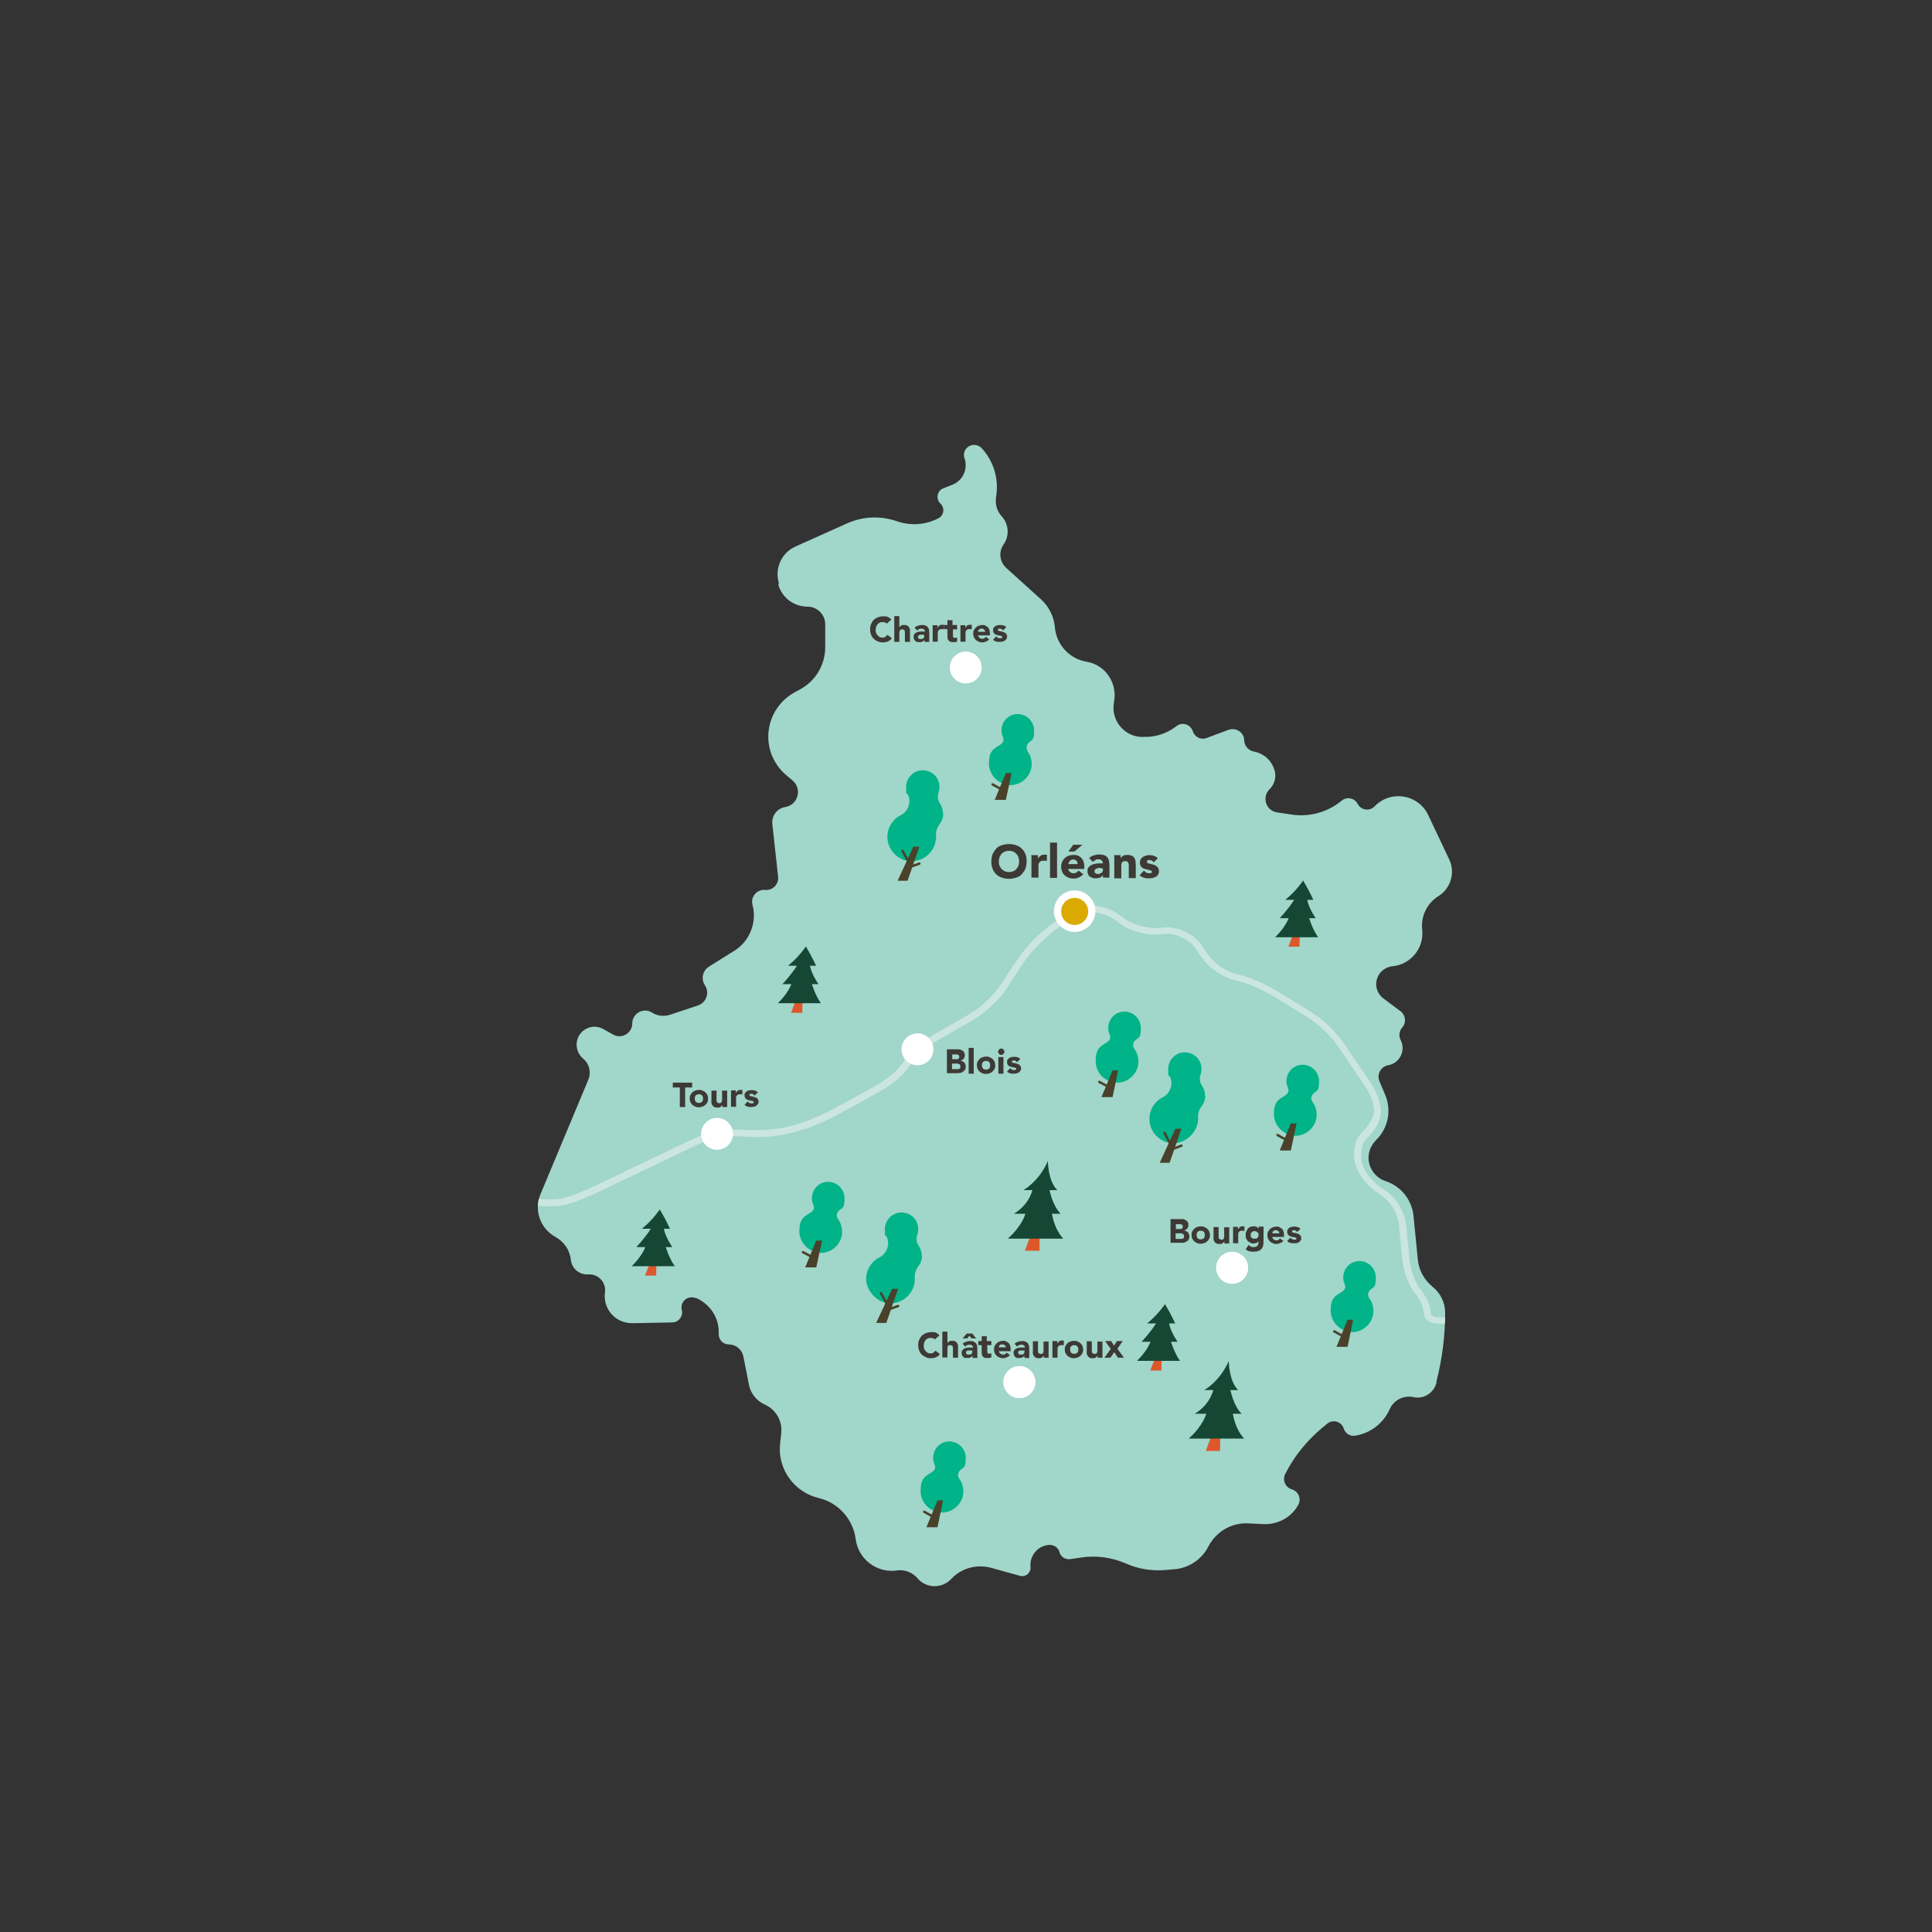 <?xml version="1.0" encoding="UTF-8"?>
<svg xmlns="http://www.w3.org/2000/svg" xmlns:xlink="http://www.w3.org/1999/xlink" version="1.1" viewBox="0 0 800 800">
  <rect x="0" y="0" width="800" height="800" fill="#333333" stroke="none"/>
  <defs>
    <style>
      .cls-1, .cls-2 {
        fill: none;
      }

      .cls-3 {
        fill: #a1d6ca;
      }

      .cls-4 {
        fill: #daaa00;
      }

      .cls-5 {
        fill: #4a412a;
      }

      .cls-6 {
        fill: #00b388;
      }

      .cls-7 {
        isolation: isolate;
      }

      .cls-8 {
        fill: #cbe6df;
      }

      .cls-9 {
        fill: #fff;
      }

      .cls-2 {
        stroke: #4a412a;
        stroke-linecap: round;
        stroke-miterlimit: 10;
      }

      .cls-10 {
        fill: #dc582a;
      }

      .cls-11 {
        clip-path: url(#clippath);
      }

      .cls-12 {
        fill: #3d3935;
      }

      .cls-13 {
        fill: #154734;
      }
    </style>
    <clipPath id="clippath">
      <path class="cls-1" d="M322.3,242.2h0c1.6,5.4,6.5,9,12.1,9s7.3,3.3,7.3,7.3v9.5c0,7.2-3.9,13.9-10.3,17.4l-2.4,1.3c-8,4.4-12.2,13.4-10.5,22.3.9,4.7,3.5,9,7.2,12.1l2.4,2c4.2,3.5,2.4,10.2-3,11.1-3.3.5-5.6,3.6-5.3,6.9l2.4,22c.3,3.1-2.3,5.7-5.4,5.4-3.4-.3-6.1,2.9-5.2,6.2,1.9,7.2-1.1,14.9-7.4,18.9l-10.7,6.7c-2.6,1.7-3.3,5.1-1.6,7.7,2,3,.6,7.1-2.8,8.3l-11.7,3.9c-2.5.8-5.2.5-7.4-.9-3.5-2.3-8.2.3-8.2,4.5s-4.4,6.6-7.9,4.6l-4.1-2.3c-4.2-2.4-9.6-.1-10.8,4.6-.7,2.8.2,5.7,2.4,7.6,2.6,2.1,3.5,5.7,2.2,8.8l-19.8,47.4c-2.8,6.6-.1,14.2,6.2,17.7,3.6,2,6,5.5,6.4,9.6.4,3.5,3.5,6.1,7.1,5.9,4.2-.3,7.6,3.3,7,7.5-.9,6.8,4.4,12.8,11.3,12.7l16.5-.3c2.7,0,4.7-2.6,4-5.2-.8-3.3,2.5-6.2,5.7-4.9h.3c5.9,2.6,9.6,8.4,9.3,14.8-.1,2.4,1.8,4.4,4.2,4.4s5.4,2.1,6,4.9l2.3,11.7c.7,3.7,3.2,6.8,6.6,8.3,4.5,2,7.3,6.7,6.8,11.6l-.5,4.9c-1,10.3,5.9,19.8,16,22.2,8.1,1.9,14.2,8.7,15.3,16.9,1,8.4,8.8,14.3,17.1,13.1,3.2-.5,6.4.8,8.5,3.2,3.6,4.3,10.2,4.4,14,.3,4.2-4.5,10.5-6.2,16.5-4.6l11.9,3.3c2.4.7,4.7-1.3,4.4-3.7-.4-4.7,3.1-8.9,7.9-9.1,1.9,0,3.6,1.1,4.1,3,.5,2,2.5,3.2,4.5,2.9l4.7-.7c6.2-.9,12.5,0,18.3,2.5,5.1,2.3,10.8,3.2,16.4,2.7l3.7-.3c6-.5,11.4-4.1,14.1-9.5,3.2-6.1,9.6-9.9,16.5-9.5l6.2.3c5.9.3,11.5-2.7,14.4-7.8,1.5-2.5.2-5.8-2.6-6.6-2.7-.8-4-3.9-2.7-6.4,3.7-7.3,8.9-13.7,15.1-18.9l2.3-1.9c2.3-1.9,5.9-.9,6.8,2,.6,2,2.6,3.3,4.7,3,6.4-1,11.8-5.2,14.4-11.1,1.7-3.7,5.7-5.7,9.7-4.9,4.3,1,8.5-1.7,9.6-5.9v-.6c2.4-9.3,3.6-18.9,3.6-28.5s-1.9-8-5.1-10.6c-3.5-2.8-5.8-6.9-6.2-11.3l-1.8-18.2c-.7-6.6-5.2-12.2-11.5-14.3-4-1.3-6.8-4.9-7.1-9.1-.2-2.9,1-5.8,3.1-7.9,5-4.9,6.5-12.3,3.8-18.7l-2.4-5.7c-1.2-2.8.6-6.1,3.6-6.6,4.8-.8,7.4-6.1,5.2-10.4-.9-1.7-.6-3.8.6-5.2,1.8-2,1.5-5.1-.7-6.8l-7.1-5.3c-2.4-1.8-3.5-4.9-2.7-7.8.8-3,3.4-5.2,6.5-5.5,7.6-.7,13.2-7.6,12.3-15.2-.6-5.5,2-10.9,6.7-13.8,5.1-3.2,7.1-9.7,4.5-15.2l-8.7-18.4c-1.5-3.2-4.1-5.6-7.4-6.9-5-1.9-10.6-.8-14.4,2.9l-.5.5c-2.1,2-5.5,1.5-6.9-1.1-1.3-2.5-4.5-3.1-6.6-1.4-5.8,4.8-13.3,6.9-20.7,5.8l-6.1-.9c-4.6-.7-6.4-6.3-3.1-9.6,1.9-1.9,2.8-4.6,2.2-7.3-1-4.3-4.4-7.5-8.7-8.3-2.2-.4-3.9-2.3-4-4.6,0-3.3-3.4-5.5-6.5-4.4l-9.1,3.4c-2.3.9-4.9-.4-5.7-2.8-.9-2.9-4.4-4-6.8-2.1-3.3,2.6-7.3,4.1-11.5,4.4h-1.3c-8.1.8-14.6-6.5-13-14.5.8-4.2-.3-8.6-3.1-11.9-2.1-2.5-5.1-4.2-8.3-4.7-7.1-1.2-12.5-7.1-13.1-14.3-.4-4.4-2.4-8.4-5.6-11.4l-14.5-13.1c-2.8-2.5-3.3-6.7-1.1-9.8,2.5-3.6,2.1-8.4-.8-11.6-1.9-2-2.7-4.8-2.4-7.5l.2-1.5c.9-7-1.3-14-6.1-19.2-1-1.1-2.6-1.6-4.1-1.3-2.4.6-3.9,3.1-3,5.5,1.5,4.4-.7,9.2-5,10.9l-3.8,1.5c-2.6,1-3.2,4.4-1.2,6.3,1.9,1.8,1.5,4.9-.8,6.1-5.4,2.8-11.6,3.2-17.3,1.2-6.7-2.3-14-2-20.5.9l-21.4,9.6c-5.8,2.6-8.7,9-6.9,15.1l-.2.8h0Z"/>
    </clipPath>
  </defs>
  <!-- Generator: Adobe Illustrator 28.7.3, SVG Export Plug-In . SVG Version: 1.2.0 Build 164)  -->
  <g>
    <g id="MAPS">
      <path class="cls-3" d="M322.3,242.2h0c1.6,5.4,6.5,9,12.1,9h0c4,0,7.3,3.3,7.3,7.3v9.5c0,7.2-3.9,13.9-10.3,17.4l-2.4,1.3c-8,4.4-12.2,13.4-10.5,22.3h0c.9,4.7,3.5,9,7.2,12.1l2.4,2c4.2,3.5,2.4,10.2-3,11.1h0c-3.3.5-5.6,3.6-5.3,6.9l2.4,22c.3,3.1-2.3,5.7-5.4,5.4h0c-3.4-.3-6.1,2.9-5.2,6.2h0c1.9,7.2-1.1,14.9-7.4,18.9l-10.7,6.7c-2.6,1.7-3.3,5.1-1.6,7.7h0c2,3,.6,7.1-2.8,8.3l-11.7,3.9c-2.5.8-5.2.5-7.4-.9h0c-3.5-2.3-8.2.3-8.2,4.5h0c0,4-4.4,6.6-7.9,4.6l-4.1-2.3c-4.2-2.4-9.6-.1-10.8,4.6h0c-.7,2.8.2,5.7,2.4,7.6h0c2.6,2.1,3.5,5.7,2.2,8.8l-19.8,47.4c-2.8,6.6-.1,14.2,6.2,17.7h0c3.6,2,6,5.5,6.4,9.6h0c.4,3.5,3.5,6.1,7.1,5.9h0c4.2-.3,7.6,3.3,7,7.5h0c-.9,6.8,4.4,12.8,11.3,12.7l16.5-.3c2.7,0,4.7-2.6,4-5.2h0c-.8-3.3,2.5-6.2,5.7-4.9h.3c5.9,2.6,9.6,8.4,9.3,14.8h0c-.1,2.4,1.8,4.4,4.2,4.4h0c2.9,0,5.4,2.1,6,4.9l2.3,11.7c.7,3.7,3.2,6.8,6.6,8.3h0c4.5,2,7.3,6.7,6.8,11.6l-.5,4.9c-1,10.3,5.9,19.8,16,22.2h0c8.1,1.9,14.2,8.7,15.3,16.9h0c1,8.4,8.8,14.3,17.1,13.1h0c3.2-.5,6.4.8,8.5,3.2h0c3.6,4.3,10.2,4.4,14,.3h0c4.2-4.5,10.5-6.2,16.5-4.6l11.9,3.3c2.4.7,4.7-1.3,4.4-3.7h0c-.4-4.7,3.1-8.9,7.9-9.1h0c1.9,0,3.6,1.1,4.1,3h0c.5,2,2.5,3.2,4.5,2.9l4.7-.7c6.2-.9,12.5,0,18.3,2.5h0c5.1,2.3,10.8,3.2,16.4,2.7l3.7-.3c6-.5,11.4-4.1,14.1-9.5h0c3.2-6.1,9.6-9.9,16.5-9.5l6.2.3c5.9.3,11.5-2.7,14.4-7.8h0c1.5-2.5.2-5.8-2.6-6.6h0c-2.7-.8-4-3.9-2.7-6.4h0c3.7-7.3,8.9-13.7,15.1-18.9l2.3-1.9c2.3-1.9,5.9-.9,6.8,2h0c.6,2,2.6,3.3,4.7,3h0c6.4-1,11.8-5.2,14.4-11.1h0c1.7-3.7,5.7-5.7,9.7-4.9h0c4.3,1,8.5-1.7,9.6-5.9v-.6c2.4-9.3,3.6-18.9,3.6-28.5h0c0-4.1-1.9-8-5.1-10.6h0c-3.5-2.8-5.8-6.9-6.2-11.3l-1.8-18.2c-.7-6.6-5.2-12.2-11.5-14.3h0c-4-1.3-6.8-4.9-7.1-9.1h0c-.2-2.9,1-5.8,3.1-7.9h0c5-4.9,6.5-12.3,3.8-18.7l-2.4-5.7c-1.2-2.8.6-6.1,3.6-6.6h0c4.8-.8,7.4-6.1,5.2-10.4h0c-.9-1.7-.6-3.8.6-5.2h0c1.8-2,1.5-5.1-.7-6.8l-7.1-5.3c-2.4-1.8-3.5-4.9-2.7-7.8h0c.8-3,3.4-5.2,6.5-5.5h0c7.6-.7,13.2-7.6,12.3-15.2h0c-.6-5.5,2-10.9,6.7-13.8h0c5.1-3.2,7.1-9.7,4.5-15.2l-8.7-18.4c-1.5-3.2-4.1-5.6-7.4-6.9h0c-5-1.9-10.6-.8-14.4,2.9l-.5.5c-2.1,2-5.5,1.5-6.9-1.1h0c-1.3-2.5-4.5-3.1-6.6-1.4h0c-5.8,4.8-13.3,6.9-20.7,5.8l-6.1-.9c-4.6-.7-6.4-6.3-3.1-9.6h0c1.9-1.9,2.8-4.6,2.2-7.3h0c-1-4.3-4.4-7.5-8.7-8.3h0c-2.2-.4-3.9-2.3-4-4.6h0c0-3.3-3.4-5.5-6.5-4.4l-9.1,3.4c-2.3.9-4.9-.4-5.7-2.8h0c-.9-2.9-4.4-4-6.8-2.1h0c-3.3,2.6-7.3,4.1-11.5,4.4h-1.3c-8.1.8-14.6-6.5-13-14.5h0c.8-4.2-.3-8.6-3.1-11.9h0c-2.1-2.5-5.1-4.2-8.3-4.7h0c-7.1-1.2-12.5-7.1-13.1-14.3h0c-.4-4.4-2.4-8.4-5.6-11.4l-14.5-13.1c-2.8-2.5-3.3-6.7-1.1-9.8h0c2.5-3.6,2.1-8.4-.8-11.6h0c-1.9-2-2.7-4.8-2.4-7.5l.2-1.5c.9-7-1.3-14-6.1-19.2h0c-1-1.1-2.6-1.6-4.1-1.3h0c-2.4.6-3.9,3.1-3,5.5h0c1.5,4.4-.7,9.2-5,10.9l-3.8,1.5c-2.6,1-3.2,4.4-1.2,6.3h0c1.9,1.8,1.5,4.9-.8,6.1h0c-5.4,2.8-11.6,3.2-17.3,1.2h0c-6.7-2.3-14-2-20.5.9l-21.4,9.6c-5.8,2.6-8.7,9-6.9,15.1l-.2.8h0Z"/>
      <g class="cls-11">
        <path class="cls-8" d="M703.9,682.4c1.4-2.3,4.5-7.3,5.6-9.7,2.6-5.6,3.8-11.9,3.5-18.1v-3.7c0-1.3,0-2.5-.2-3.7-.4-2.3-1.6-4.5-3.2-6.3-1.2-1.3-2.7-2.4-4.3-3-5.4-1.6-10.8-3.2-16-5.1-2.4-1-8.4-2.8-8.2-4.8-8.4-11.5-18.4-21.9-27.7-32.8-6.8-7.9-22.9-26.3-29.5-33.8l-4.9-5.6-2.5-2.8c-.8-.9-1.5-1.8-2.4-2.5-3.4-2.7-8.4-4.1-12.7-3.1-3.8,1.1-11.5,1.8-11.9-3.9-.3-3.3-1.9-6.2-4.1-8.7-1.7-2.3-2.6-4.7-3.4-7.2-.8-2.4-1.3-5.1-1.5-7.6-.3-2.6-.8-8.7-1.1-11.2,0-5.6-3.4-11.4-8.2-14.4-6.9-4.1-12.3-12.2-10-20.4.4-2,1.5-4.1,3.2-5.5,2-2,3.6-4.7,4.4-7.2.2-.8.2-1.9,0-3-.6-3.5-2.2-6.7-4.3-9.6l-8.4-12.4c-2.6-4.1-5.7-8-9.4-11.1-3-2.9-8.5-6-12.1-8.2-6.1-3.8-12.7-8.1-19.6-10.1-1.8-.6-3.6-.9-5.4-1.5-5-1.8-9.5-5.2-12.5-9.6-1.6-2.4-3-5-5.6-6.5-1.9-1.2-4.1-2.1-6.3-2.5-2.2-.4-4.4.3-7.3.2-2.7,0-5.3-.6-7.8-1.4s-5-2-7.1-3.7c-3-2.4-7.1-4.1-11-4.1-11.1,2.2-21.9,11.9-28.3,21-1.9,2.9-5.3,8.1-7.2,11-2.2,3.2-5,6-7.9,8.5-1.9,1.6-4.1,3.2-6.3,4.4-1,.6-13.9,8-14.6,8.4-3.5,2.1-6.9,4.9-9.5,8.1-1.5,2.1-2.9,4.3-4.8,6-3.6,3.6-8.1,6.4-12.6,8.7-3.2,1.8-9.8,5.4-13.1,7.2-11.2,6.1-23.6,10.3-36.5,9.7l-3.7-.2c-3.6-.3-7.2,0-10.8.8-4.8.8-9.2,3.2-13.6,5.3l-27,12.9c-7.2,3.4-15,7.5-22.7,9.5-5.8.8-11.7.4-17.4-.9-6.3-1.8-12-5.5-16.2-10.5l-20.4-21.9-.6-.7c-3.6-3.9-9.8-5.4-14.7-3.5l-3.6,1.2c-5.8,1.8-15.8,5.2-21.3,7-6.8,2.7-14.9,1.9-20.9-2.3l-1.6-1-3.1-2-1.6-1c-.3-.2-.5-.3-.7-.5-4.2-2.3-9.8-2.8-14.3-1.2-4.7,2.1-9.9,2.8-15.1,2.6-1.3,0-2.6-.2-3.9-.4l-3.7-.7c-4.7-1-9.7.2-13.8,2.6-1,.6-1.9,1.4-2.8,2.2l-2.8,2.5c-7.9,7-25.6,22.8-33.5,29.8,7.8-7.2,25.3-23.9,32.7-30.7l2.7-2.6c4.6-4.5,11.5-6.7,17.9-5.6l3.7.7c3.6.6,7.3.3,10.8-.3,2.3-.4,4.8-1.2,6.9-2.2,5.1-2,10.6-1.7,15.6.5,1.1.4,2.4,1.4,3.4,2,2,1.2,4.4,2.8,6.3,3.9,4.5,2.3,10.2,3,15.1,1.5,5.9-1.9,17.4-5.7,23.1-7.5l3.6-1.2c5.8-2.1,12.8-.6,17.2,3.6.3.3.5.5.7.7l.6.7,20.4,21.9c3.8,4.6,9,7.9,14.7,9.6,5.2,1.2,10.7,1.6,16,.9,7.4-2,15.1-6,22-9.3,5.7-2.7,28.7-13.8,33.8-16.1,5.5-2.2,11.2-3.3,17.1-3.2,4.2.2,8.6.5,12.9,0,14.8-1,28-9.3,40.7-16.3,4.3-2.2,8.5-4.8,11.9-8.2,1.8-1.7,3.1-3.8,4.5-5.7,1.7-2,3.6-3.8,5.6-5.4,1.9-1.6,4.2-3.1,6.4-4.3,4.3-2.6,15.2-8.2,18.9-11.6,2.7-2.3,5.3-4.9,7.4-7.9,1.9-2.8,5.3-8.1,7.2-10.9,5.4-7.9,12.8-14.6,21.2-19.1,3.5-1.7,7.4-3.7,11.5-3.2,4,.5,7.8,2.2,11,4.7,1.7,1.5,3.9,2.4,6.1,3.2,2.2.7,4.6,1.2,6.9,1.3,1.2,0,2.4,0,3.6-.2,4.1-.5,8.2.8,11.6,3,2.9,1.7,4.8,4.6,6.5,7.4,2.6,3.8,6.5,6.8,10.8,8.4,1.8.5,3.7.8,5.4,1.5,7.1,2.1,13.9,6.5,20.2,10.4,3.7,2.3,9.4,5.5,12.6,8.5,3.8,3.3,7.2,7.4,9.9,11.7l8.4,12.4c2.2,3.2,4.1,6.9,4.7,10.8,1.1,5.1-2.4,10.3-6,13.6-.9.9-1.3,2.1-1.6,3.4-1.2,4.6.3,9,3.4,12.5,1.5,1.8,3.3,3.4,5.2,4.5,5.8,3.6,9.5,10,9.8,16.7.3,2.5.8,8.6,1.1,11.2.4,4.6,1.7,9.6,4.3,13.3,1.6,1.9,3.2,4.4,4,6.8.4,1.2.7,2.5.7,3.8s0,.4.4.7c2.5,1.6,5.9.5,8.7,0,2.4-.5,4.8-.2,7.1.3,3.9.9,7.5,3.2,10,6.4l2.5,2.8c11.2,12.8,23.4,26.6,34.5,39.4,6.4,7.6,12.8,15.3,19.1,23,2.8,3.6,5.8,6.9,8.1,10.9,0,.2,0,0,.2.4,0,.5,0,.8,0,.4v-.2s.2.2.4.3c1.8,1.2,4.4,2.2,6.5,3.1,5.2,2,10.6,3.7,15.9,5.5l.9.4c1.4.7,2.8,1.9,3.8,3.1,2.6,2.9,3.7,7,3.4,10.8v3.7c.2,7.5-1.8,15.2-6,21.4l-4,6.3h0v-.3h-.1Z"/>
      </g>
      <g>
        <path class="cls-4" d="M445,384.4c-3.9,0-7.1-3.2-7.1-7.1s3.2-7.1,7.1-7.1,7.1,3.2,7.1,7.1-3.2,7.1-7.1,7.1Z"/>
        <path class="cls-9" d="M445,371.8c3.1,0,5.6,2.5,5.6,5.6s-2.5,5.6-5.6,5.6-5.6-2.5-5.6-5.6,2.5-5.6,5.6-5.6M445,368.7c-4.8,0-8.6,3.9-8.6,8.6s3.9,8.6,8.6,8.6,8.6-3.9,8.6-8.6-3.9-8.6-8.6-8.6h0Z"/>
      </g>
      <circle class="cls-9" cx="379.9" cy="434.5" r="6.6"/>
      <circle class="cls-9" cx="399.9" cy="276.4" r="6.6"/>
      <circle class="cls-9" cx="296.9" cy="469.5" r="6.6"/>
      <circle class="cls-9" cx="422.1" cy="572.3" r="6.6"/>
      <circle class="cls-9" cx="510.2" cy="525" r="6.6" transform="translate(-221.8 514.5) rotate(-45)"/>
      <g class="cls-7">
        <g class="cls-7">
          <path class="cls-12" d="M392.1,434.5h5c.4,0,.8.2,1.2.4.4.2.6.4.9.8.2.3.3.8.3,1.3s-.2,1-.5,1.4-.7.6-1.3.8h0c.3,0,.6.2.9.3.3.1.5.3.7.5s.3.5.4.7.2.6.2.9c0,.5-.1,1-.3,1.3-.2.4-.5.6-.9.9s-.8.4-1.2.5c-.4,0-.9.1-1.3.1h-4.1v-10.1.2ZM394.3,438.6h2.1c.2,0,.3,0,.4-.2.1,0,.2-.2.3-.3,0-.1.1-.3.1-.5s0-.4-.1-.5c0-.1-.2-.2-.3-.3-.1,0-.3-.1-.5-.2h-2v2.1h0ZM394.3,442.7h2.5c.2,0,.3-.1.5-.2s.3-.2.3-.4.1-.3.1-.6,0-.4-.2-.6-.3-.3-.4-.3c-.2,0-.4-.1-.6-.2h-2.3v2.3h.1Z"/>
          <path class="cls-12" d="M401.1,433.9h2.1v10.7h-2.1v-10.7Z"/>
          <path class="cls-12" d="M404.5,441.1c0-.5,0-1,.3-1.5.2-.4.5-.8.8-1.1.3-.3.8-.6,1.2-.7.5-.2,1-.3,1.5-.3s1,0,1.5.3c.5.2.9.4,1.2.7s.6.7.8,1.1c.2.4.3.9.3,1.5s0,1-.3,1.5c-.2.4-.5.8-.8,1.1s-.8.6-1.2.7c-.5.2-1,.3-1.5.3s-1,0-1.5-.3c-.5-.2-.9-.4-1.2-.7s-.6-.7-.8-1.1c-.2-.4-.3-.9-.3-1.5ZM406.6,441.1c0,.5.1.9.4,1.3.3.3.7.5,1.3.5s1-.2,1.3-.5.4-.7.4-1.3-.1-.9-.4-1.3c-.3-.3-.7-.5-1.3-.5s-1,.2-1.3.5-.4.7-.4,1.3Z"/>
          <path class="cls-12" d="M413.3,435.5c0-.3.1-.6.4-.9s.5-.4.9-.4.6.1.9.4.4.5.4.9-.1.6-.4.9-.5.4-.9.4-.6-.1-.9-.4-.4-.5-.4-.9ZM413.4,437.7h2.1v6.9h-2.1v-6.9Z"/>
          <path class="cls-12" d="M421,439.7c-.3-.4-.7-.6-1.2-.6s-.4,0-.5.1c-.2,0-.3.2-.3.4s0,.3.3.4c.2,0,.4.2.7.2s.6.1.9.2.6.2.9.3c.3.2.5.4.7.6.2.3.3.6.3,1s0,.8-.3,1.1c-.2.3-.4.5-.7.7-.3.2-.6.3-1,.4-.4,0-.8.1-1.1.1s-1,0-1.5-.2c-.5-.1-.9-.4-1.2-.7l1.3-1.4c.2.2.4.4.7.6.2.1.5.2.8.2s.5,0,.7-.1c.2,0,.3-.2.3-.4s0-.3-.3-.4c-.2,0-.4-.2-.7-.2s-.6-.1-.9-.2c-.3,0-.6-.2-.9-.3-.3-.1-.5-.3-.7-.6-.2-.3-.3-.6-.3-1s0-.8.2-1.1c.2-.3.4-.5.7-.7s.6-.3.9-.4c.4,0,.7-.1,1.1-.1s.9,0,1.4.2c.5.1.9.4,1.2.7l-1.3,1.3h-.2Z"/>
        </g>
      </g>
      <g class="cls-7">
        <g class="cls-7">
          <path class="cls-12" d="M281.5,450.3h-2.9v-2h8v2h-2.9v8.1h-2.2v-8.1Z"/>
          <path class="cls-12" d="M285.6,454.9c0-.5,0-1,.3-1.5.2-.4.5-.8.8-1.1.3-.3.8-.6,1.2-.7.5-.2,1-.3,1.5-.3s1,0,1.5.3c.5.2.9.4,1.2.7s.6.7.8,1.1.3.9.3,1.5,0,1-.3,1.5c-.2.4-.5.8-.8,1.1s-.8.6-1.2.7c-.5.2-1,.3-1.5.3s-1,0-1.5-.3c-.5-.2-.9-.4-1.2-.7s-.6-.7-.8-1.1c-.2-.4-.3-.9-.3-1.5ZM287.7,454.9c0,.5.1.9.4,1.3.3.3.7.5,1.3.5s1-.2,1.3-.5.4-.7.4-1.3-.1-.9-.4-1.3c-.3-.3-.7-.5-1.3-.5s-1,.2-1.3.5-.4.7-.4,1.3Z"/>
          <path class="cls-12" d="M301.1,458.4h-2v-.9h0c0,.1-.2.3-.3.4l-.4.4c-.1.1-.4.2-.6.3h-.7c-.5,0-1,0-1.3-.2s-.6-.4-.8-.7c-.2-.3-.3-.6-.4-1s0-.8,0-1.3v-3.8h2.1v4c0,.2,0,.4.1.6s.2.3.3.4c.1.1.4.2.6.2s.5,0,.7-.1c.2,0,.3-.2.4-.4,0-.2.1-.4.2-.6s0-.4,0-.7v-3.4h2.1v6.9h0Z"/>
          <path class="cls-12" d="M302.6,451.5h2.1v1.1h0c.2-.4.5-.7.8-1,.3-.2.7-.3,1.2-.3s.2,0,.4,0h.3v1.9c-.2,0-.3,0-.4-.1h-.5c-.4,0-.7,0-1,.2-.2.1-.4.3-.5.5s-.2.4-.2.7v3.8h-2.1v-6.9h0Z"/>
          <path class="cls-12" d="M312.3,453.5c-.3-.4-.7-.6-1.2-.6s-.4,0-.5.1-.3.2-.3.4,0,.3.3.4c.2,0,.4.2.7.2s.6.1.9.2.6.2.9.3.5.4.7.6c.2.3.3.6.3,1s0,.8-.3,1.1c-.2.3-.4.5-.7.7-.3.2-.6.3-1,.4-.4,0-.8.1-1.1.1s-1,0-1.5-.2c-.5-.1-.9-.4-1.2-.7l1.3-1.4c.2.2.4.4.7.6.2.1.5.2.8.2s.5,0,.7-.1c.2,0,.3-.2.3-.4s0-.3-.3-.4c-.2,0-.4-.2-.7-.2s-.6-.1-.9-.2c-.3,0-.6-.2-.9-.3-.3-.1-.5-.3-.7-.6-.2-.3-.3-.6-.3-1s0-.8.2-1.1c.2-.3.4-.5.7-.7.3-.2.6-.3.9-.4.4,0,.7-.1,1.1-.1s.9,0,1.4.2c.5.1.9.4,1.2.7l-1.3,1.3h-.2Z"/>
        </g>
      </g>
      <circle class="cls-9" cx="510.2" cy="525" r="6.6" transform="translate(-221.8 514.5) rotate(-45)"/>
      <g class="cls-7">
        <g class="cls-7">
          <path class="cls-12" d="M484.7,504.8h5c.4,0,.8.2,1.2.4.3.2.6.4.9.8.2.3.3.8.3,1.3s-.2,1-.5,1.4-.7.6-1.3.8h0c.3,0,.6.2.9.3.3.1.5.3.7.5s.3.5.4.7c.1.3.2.6.2.9,0,.5-.1,1-.3,1.3-.2.4-.5.6-.9.9-.4.2-.8.4-1.2.5-.5,0-.9,0-1.3,0h-4.1v-10.1.2ZM486.9,508.9h2.1c.2,0,.3,0,.4-.2.1,0,.2-.2.3-.3,0-.1.1-.3.1-.5s0-.4-.1-.5c0-.1-.2-.2-.3-.3-.1,0-.3-.1-.5-.2h-2v2.1h0ZM486.9,513h2.5c.2,0,.3,0,.5-.2.1,0,.3-.2.3-.4s.1-.3.1-.6,0-.4-.2-.6-.3-.3-.4-.3c-.2,0-.4-.1-.6-.2s-.4,0-.6,0h-1.7v2.3h.1Z"/>
          <path class="cls-12" d="M493.4,511.4c0-.5,0-1,.3-1.5.2-.4.5-.8.8-1.1.3-.3.8-.6,1.2-.7.5-.2,1-.3,1.5-.3s1,0,1.5.3c.5.2.9.4,1.2.7s.6.7.8,1.1c.2.4.3.9.3,1.5s0,1-.3,1.5c-.2.4-.5.8-.8,1.1s-.8.6-1.2.7c-.5.2-1,.3-1.5.3s-1,0-1.5-.3c-.5-.2-.9-.4-1.2-.7-.3-.3-.6-.7-.8-1.1s-.3-.9-.3-1.5h0ZM495.5,511.4c0,.5.1.9.4,1.3.3.3.7.5,1.3.5s1-.2,1.3-.5.4-.7.4-1.3-.1-.9-.4-1.3c-.3-.3-.7-.5-1.3-.5s-1,.2-1.3.5-.4.7-.4,1.3h0Z"/>
          <path class="cls-12" d="M509,514.9h-2v-.9h0c0,0-.2.3-.3.4-.1,0-.3.3-.4.4-.2,0-.4.2-.6.3h-.7c-.5,0-1,0-1.3-.2s-.6-.4-.8-.7c-.2-.3-.3-.6-.4-1s0-.8,0-1.3v-3.8h2.1v4c0,.2,0,.4.1.6,0,.2.2.3.3.4.1,0,.4.2.6.2s.5,0,.7,0c.2,0,.3-.2.4-.4,0-.2.1-.4.2-.6s0-.4,0-.7v-3.4h2.1v6.9h0Z"/>
          <path class="cls-12" d="M510.5,508h2.1v1.1h0c.2-.4.5-.7.8-1s.7-.3,1.2-.3.2,0,.4,0h.3v1.9c-.2,0-.3,0-.4-.1h-.5c-.4,0-.7,0-1,.2-.2.1-.4.3-.5.5s-.2.4-.2.7v3.8h-2.1v-6.9h0Z"/>
          <path class="cls-12" d="M523.2,514.3c0,1.3-.3,2.3-1,3s-1.7,1-3,1-1.2,0-1.8-.2c-.6,0-1.1-.4-1.6-.8l1.2-1.8c.3.3.7.5,1,.7s.8.2,1.2.2c.7,0,1.1-.2,1.4-.5.3-.3.5-.7.5-1.2v-.7h0c-.2.3-.6.6-.9.7-.4,0-.7.2-1,.2-.5,0-1,0-1.4-.3-.4-.2-.8-.4-1.1-.7s-.5-.7-.7-1.1-.2-.9-.2-1.4,0-.9.2-1.3.4-.8.6-1.2.6-.6,1-.8c.4-.2.8-.3,1.3-.3h.8c.3,0,.5.2.7.3.2.1.4.2.5.3,0,.1.3.3.3.4h0v-.9h2v6.3h0ZM517.9,511.4c0,.2,0,.4,0,.6,0,.2.2.4.4.5.2.2.3.3.5.4.2,0,.4,0,.7,0s.5,0,.7,0c.2,0,.4-.2.5-.4s.3-.3.4-.5c0-.2,0-.4,0-.6s0-.4,0-.6c0-.2-.2-.4-.4-.5s-.3-.3-.5-.4c-.2,0-.4-.1-.7-.1s-.5,0-.7.1c-.2,0-.4.2-.5.4-.2.2-.3.3-.4.5,0,.2,0,.4,0,.6Z"/>
          <path class="cls-12" d="M531.5,513.7c-.3.4-.8.8-1.3,1s-1.1.4-1.6.4-1,0-1.5-.3c-.5-.2-.9-.4-1.2-.7s-.6-.7-.8-1.1c-.2-.4-.3-.9-.3-1.5s0-1,.3-1.5c.2-.4.5-.8.8-1.1.3-.3.8-.6,1.2-.7.5-.2,1-.3,1.5-.3s.9,0,1.3.3c.4.2.7.4,1,.7.3.3.5.7.6,1.1s.2.9.2,1.5v.7h-4.9c0,.4.3.7.6,1s.6.4,1.1.4.6,0,.9-.2.5-.4.6-.6l1.5,1.1v-.2ZM529.7,510.7c0-.4,0-.7-.4-.9-.2-.3-.6-.4-1-.4s-.4,0-.6.1c-.2,0-.3.2-.5.3,0,.1-.2.3-.3.4,0,.2,0,.3,0,.5h2.9Z"/>
          <path class="cls-12" d="M537,510c-.3-.4-.7-.6-1.2-.6s-.4,0-.5.1c-.2,0-.3.2-.3.4s0,.3.3.4c.2,0,.4.2.7.2s.6.1.9.2.6.2.9.3c.3.2.5.4.7.6.2.3.3.6.3,1s0,.8-.3,1.1c-.2.3-.4.5-.7.7s-.6.3-1,.4c-.4,0-.8,0-1.1,0s-1,0-1.5-.2c-.5,0-.9-.4-1.2-.7l1.3-1.4c.2.2.4.4.7.6.2,0,.5.2.8.2s.5,0,.7,0c.2,0,.3-.2.3-.4s0-.3-.3-.4c-.2,0-.4-.2-.7-.2s-.6,0-.9-.2c-.3,0-.6-.2-.9-.3-.3-.1-.5-.3-.7-.6-.2-.3-.3-.6-.3-1s0-.8.2-1.1c.2-.3.4-.5.7-.7s.6-.3.9-.4c.4,0,.7-.1,1.1-.1s.9,0,1.4.2c.5.1.9.4,1.2.7l-1.3,1.3h-.2Z"/>
        </g>
      </g>
      <circle class="cls-9" cx="422.1" cy="572.3" r="6.6"/>
      <g class="cls-7">
        <g class="cls-7">
          <path class="cls-12" d="M387.3,554.8c-.2-.3-.5-.5-.8-.6s-.7-.2-1.1-.2-.8,0-1.2.2c-.4.2-.7.4-.9.7-.3.3-.5.6-.6,1s-.2.8-.2,1.3,0,.9.2,1.3c.1.4.3.7.6,1,.3.3.6.5.9.7s.7.2,1.1.2.9,0,1.2-.3.6-.5.9-.8l1.8,1.4c-.4.6-1,1-1.6,1.3-.7.3-1.3.4-2,.4s-1.5,0-2.2-.4-1.2-.6-1.7-1.1-.9-1-1.1-1.7c-.3-.7-.4-1.4-.4-2.2s.1-1.5.4-2.2.6-1.2,1.1-1.7,1.1-.8,1.7-1.1c.7-.2,1.4-.4,2.2-.4h.9c.3,0,.6,0,.9.2.3,0,.6.3.9.5s.5.4.7.7l-1.7,1.4v.4Z"/>
          <path class="cls-12" d="M392.3,551.5v4.8h0c0,0,.1-.3.2-.4s.3-.3.4-.4c.2,0,.4-.2.6-.3h.7c.5,0,1,0,1.3.2s.6.4.8.7c.2.3.3.6.4,1v5.1h-2.1v-4c0-.2,0-.4-.1-.6,0-.2-.2-.3-.3-.4-.1,0-.4-.2-.6-.2s-.5,0-.7,0-.3.2-.4.4-.1.4-.2.6v4.1h-2.1v-10.7h2.1Z"/>
          <path class="cls-12" d="M402.7,561.3h0c-.2.4-.6.6-.9.8-.4.2-.8.2-1.2.2s-.6,0-.9,0c-.3,0-.6-.2-.8-.4-.2-.2-.4-.4-.5-.7s-.2-.6-.2-.9,0-.7.2-1c.1-.3.3-.5.6-.7.3-.2.5-.3.9-.4s.7-.2,1-.2h2c0-.4-.1-.7-.4-.9s-.6-.3-1-.3-.7,0-1,.2c-.3,0-.5.3-.8.6l-1.1-1.2c.4-.4.9-.6,1.4-.8s1.1-.3,1.6-.3,1.1,0,1.5.2.7.4,1,.7.4.7.5,1.1c0,.4.1.9.1,1.5v3.5h-2v-.9h0ZM402.3,554.2l-.9-1.1-.9,1.1h-1.9l1.7-2h2.3l1.6,2h-2,0ZM402.1,559.2h-.6c-.2,0-.5,0-.7,0-.2,0-.4.2-.6.3s-.2.3-.2.6.1.4.3.6.4.2.7.2h.6c.2,0,.4,0,.5-.2s.3-.2.4-.4c0-.2.1-.4.1-.6v-.5h-.5,0Z"/>
          <path class="cls-12" d="M410.7,557h-1.9v2.8c0,0,0,.3.1.4s.2.2.3.3h.9c.1,0,.3,0,.4-.2v1.8c-.2,0-.5,0-.7.2h-.8c-.4,0-.7,0-1,0-.3,0-.6-.2-.8-.4-.2-.2-.4-.4-.5-.6-.1-.3-.2-.6-.2-1v-3.3h-1.4v-1.7h1.4v-2h2.1v2h1.9v1.7h.2Z"/>
          <path class="cls-12" d="M418.3,561c-.3.4-.8.8-1.3,1s-1.1.4-1.6.4-1,0-1.5-.3c-.5-.2-.9-.4-1.2-.7s-.6-.7-.8-1.1-.3-.9-.3-1.5,0-1,.3-1.5c.2-.4.5-.8.8-1.1s.8-.6,1.2-.7c.5-.2,1-.3,1.5-.3s.9,0,1.3.3c.4.2.7.4,1,.7s.5.7.6,1.1.2.9.2,1.5v.7h-4.9c0,.4.3.7.6,1,.3.2.6.4,1.1.4s.6,0,.9-.2c.2-.2.5-.4.6-.6l1.5,1.1v-.2ZM416.5,558c0-.4-.1-.7-.4-.9-.2-.3-.6-.4-1-.4s-.4,0-.6,0c-.2,0-.3.2-.5.3-.1,0-.2.3-.3.4s-.1.3-.1.5h2.9Z"/>
          <path class="cls-12" d="M424.2,561.3h0c-.2.4-.6.6-.9.8-.4.2-.8.2-1.2.2s-.6,0-.9,0c-.3,0-.6-.2-.8-.4-.2-.2-.4-.4-.5-.7s-.2-.6-.2-.9,0-.7.2-1c.1-.3.3-.5.6-.7.2-.2.5-.3.9-.4.3,0,.7-.2,1-.2h2c0-.4-.1-.7-.4-.9s-.6-.3-1-.3-.7,0-1,.2c-.3,0-.5.3-.8.6l-1.1-1.2c.4-.4.9-.6,1.4-.8s1.1-.3,1.6-.3,1.1,0,1.5.2.7.4,1,.7c.2.3.4.7.5,1.1,0,.4.1.9.1,1.5v3.5h-2v-.9h0ZM423.7,559.2h-.6c-.2,0-.5,0-.7,0-.2,0-.4.2-.6.3s-.2.3-.2.6.1.4.3.6.4.2.7.2h.6c.2,0,.4,0,.5-.2s.3-.2.4-.4.1-.4.1-.6v-.5h-.5,0Z"/>
          <path class="cls-12" d="M434.2,562.2h-2v-.9h0c0,0-.2.3-.3.4-.1,0-.3.3-.4.4-.2,0-.4.2-.6.3h-.7c-.5,0-1,0-1.3-.2s-.6-.4-.8-.7c-.2-.3-.3-.6-.4-1s0-.8,0-1.3v-3.8h2.1v4c0,.2,0,.4.1.6,0,.2.2.3.3.4.1,0,.4.2.6.2s.5,0,.7,0c.2,0,.3-.2.4-.4,0-.2.1-.4.2-.6s0-.4,0-.7v-3.4h2.1v6.9h0Z"/>
          <path class="cls-12" d="M435.7,555.3h2.1v1.1h0c.2-.4.5-.7.8-1s.7-.3,1.2-.3.2,0,.4,0h.3v1.9c-.2,0-.3,0-.4,0h-.5c-.4,0-.7,0-1,.2-.2,0-.4.3-.5.5s-.2.4-.2.7v3.8h-2.1v-6.9h0Z"/>
          <path class="cls-12" d="M440.9,558.8c0-.5,0-1,.3-1.5s.5-.8.8-1.1.8-.6,1.2-.7c.5-.2,1-.3,1.5-.3s1,0,1.5.3c.5.2.9.4,1.2.7.3.3.6.7.8,1.1s.3.9.3,1.5,0,1-.3,1.5c-.2.4-.5.8-.8,1.1s-.8.6-1.2.7c-.5.2-1,.3-1.5.3s-1,0-1.5-.3c-.5-.2-.9-.4-1.2-.7s-.6-.7-.8-1.1-.3-.9-.3-1.5ZM443.1,558.8c0,.5.1.9.4,1.3.3.3.7.5,1.3.5s1-.2,1.3-.5.4-.7.4-1.3-.1-.9-.4-1.3c-.3-.3-.7-.5-1.3-.5s-1,.2-1.3.5-.4.7-.4,1.3Z"/>
          <path class="cls-12" d="M456.5,562.2h-2v-.9h0c0,0-.2.3-.3.4-.1,0-.3.3-.4.4-.2,0-.4.2-.6.3h-.7c-.5,0-1,0-1.3-.2s-.6-.4-.8-.7c-.2-.3-.3-.6-.4-1s0-.8,0-1.3v-3.8h2.1v4c0,.2,0,.4.1.6,0,.2.2.3.3.4.1,0,.4.2.6.2s.5,0,.7,0c.2,0,.3-.2.4-.4,0-.2.1-.4.2-.6s0-.4,0-.7v-3.4h2.1v6.9h0Z"/>
          <path class="cls-12" d="M459.9,558.5l-2.3-3.2h2.5l1.2,1.9,1.2-1.9h2.4l-2.2,3.2,2.7,3.7h-2.5l-1.5-2.3-1.6,2.3h-2.5l2.7-3.7h-.1Z"/>
        </g>
      </g>
      <g class="cls-7">
        <g class="cls-7">
          <path class="cls-12" d="M367.4,258.4c-.2-.3-.5-.5-.8-.6s-.7-.2-1.1-.2-.8,0-1.2.2c-.4.2-.7.4-.9.7-.3.3-.5.6-.6,1s-.2.8-.2,1.3,0,.9.2,1.3c.1.4.3.7.6,1,.3.3.6.5.9.7s.7.2,1.1.2.9,0,1.2-.3.6-.5.9-.8l1.8,1.4c-.4.6-1,1-1.6,1.3-.7.3-1.3.4-2,.4s-1.5-.1-2.2-.4-1.2-.6-1.7-1.1-.9-1-1.1-1.7c-.3-.7-.4-1.4-.4-2.2s.1-1.5.4-2.2.6-1.2,1.1-1.7,1.1-.8,1.7-1.1c.7-.2,1.4-.4,2.2-.4h.9c.3,0,.6.1.9.2.3.1.6.3.9.5s.5.4.7.7l-1.7,1.4v.4Z"/>
          <path class="cls-12" d="M372.4,255.1v4.8h0c0-.1.1-.3.2-.4l.4-.4c.2-.1.4-.2.6-.3h.7c.5,0,1,0,1.3.2s.6.4.8.7c.2.3.3.6.4,1v5.1h-2.1v-4c0-.2,0-.4-.1-.6,0-.2-.2-.3-.3-.4-.1-.1-.4-.2-.6-.2s-.5,0-.7.1-.3.2-.4.4-.1.4-.2.6v4.1h-2.1v-10.7h2.1Z"/>
          <path class="cls-12" d="M382.8,264.9h0c-.2.4-.6.6-.9.8-.4.2-.8.2-1.2.2s-.6,0-.9-.1c-.3,0-.6-.2-.8-.4s-.4-.4-.5-.7-.2-.6-.2-.9,0-.7.2-1c.1-.3.3-.5.6-.7.3-.2.5-.3.9-.4s.7-.2,1-.2h2c0-.4-.1-.7-.4-.9-.3-.2-.6-.3-1-.3s-.7,0-1,.2c-.3.1-.5.3-.8.6l-1.1-1.2c.4-.4.9-.6,1.4-.8.5-.2,1.1-.3,1.6-.3s1.1,0,1.5.2.7.4,1,.7c.2.3.4.7.5,1.1,0,.4.1.9.1,1.5v3.5h-2v-.9h0ZM382.2,262.8h-.6c-.2,0-.5,0-.7.1-.2,0-.4.2-.6.3-.2.1-.2.3-.2.6s.1.4.3.6.4.2.7.2h.6c.2,0,.4-.1.5-.2s.3-.2.4-.4c0-.2.1-.4.1-.6v-.5h-.5,0Z"/>
          <path class="cls-12" d="M386.1,258.9h2.1v1.1h0c.2-.4.5-.7.8-1,.3-.2.7-.3,1.2-.3s.2,0,.4,0h.3v1.9c-.2,0-.3,0-.4-.1h-.5c-.4,0-.7,0-1,.2-.2.1-.4.3-.5.5s-.2.4-.2.7v3.8h-2.1v-6.9h0Z"/>
          <path class="cls-12" d="M396.5,260.6h-1.9v2.8c0,.2,0,.3.1.4,0,.1.2.2.3.3h.9c.1,0,.3,0,.4-.2v1.8c-.2,0-.5.1-.7.2h-.8c-.4,0-.7,0-1-.1-.3,0-.6-.2-.8-.4s-.4-.4-.5-.6c-.1-.3-.2-.6-.2-1v-3.3h-1.4v-1.7h1.4v-2h2.1v2h1.9v1.7h.2Z"/>
          <path class="cls-12" d="M397.6,258.9h2.1v1.1h0c.2-.4.5-.7.8-1,.3-.2.7-.3,1.2-.3s.2,0,.4,0h.3v1.9c-.2,0-.3,0-.4-.1h-.5c-.4,0-.7,0-1,.2-.2.1-.4.3-.5.5s-.2.4-.2.7v3.8h-2.1v-6.9h0Z"/>
          <path class="cls-12" d="M409.7,264.6c-.3.4-.8.8-1.3,1s-1.1.4-1.6.4-1,0-1.5-.3c-.5-.2-.9-.4-1.2-.7s-.6-.7-.8-1.1c-.2-.4-.3-.9-.3-1.5s0-1,.3-1.5c.2-.4.5-.8.8-1.1.3-.3.8-.6,1.2-.7.5-.2,1-.3,1.5-.3s.9,0,1.3.3c.4.2.7.4,1,.7.3.3.5.7.6,1.1s.2.9.2,1.5v.7h-4.9c0,.4.3.7.6,1,.3.2.6.4,1.1.4s.6,0,.9-.2c.2-.2.5-.4.6-.6l1.5,1.1v-.2ZM407.9,261.6c0-.4-.1-.7-.4-.9-.2-.3-.6-.4-1-.4s-.4,0-.6.1c-.2,0-.3.2-.5.3-.1.1-.2.3-.3.4s-.1.3-.1.5h2.9Z"/>
          <path class="cls-12" d="M415.2,260.9c-.3-.4-.7-.6-1.2-.6s-.4,0-.5.1c-.2,0-.3.2-.3.4s0,.3.3.4c.2,0,.4.2.7.2s.6.1.9.2.6.2.9.3c.3.2.5.4.7.6.2.3.3.6.3,1s0,.8-.3,1.1c-.2.3-.4.5-.7.7-.3.2-.6.3-1,.4-.4,0-.8.1-1.1.1s-1,0-1.5-.2c-.5-.1-.9-.4-1.2-.7l1.3-1.4c.2.2.4.4.7.6.2.1.5.2.8.2s.5,0,.7-.1c.2,0,.3-.2.3-.4s0-.3-.3-.4c-.2,0-.4-.2-.7-.2s-.6-.1-.9-.2c-.3,0-.6-.2-.9-.3-.3-.1-.5-.3-.7-.6-.2-.3-.3-.6-.3-1s0-.8.2-1.1c.2-.3.4-.5.7-.7s.6-.3.9-.4c.4,0,.7-.1,1.1-.1s.9,0,1.4.2c.5.1.9.4,1.2.7l-1.3,1.3h-.2Z"/>
        </g>
      </g>
      <g class="cls-7">
        <g class="cls-7">
          <path class="cls-12" d="M410.5,356.7c0-1.1.2-2.1.5-3,.4-.9.9-1.6,1.5-2.3s1.4-1.1,2.3-1.4,1.9-.5,3-.5,2.1.2,3,.5,1.7.8,2.3,1.4,1.2,1.4,1.5,2.3c.4.9.5,1.9.5,3s-.2,2.1-.5,3c-.4.9-.9,1.6-1.5,2.3s-1.4,1.1-2.3,1.4-1.9.5-3,.5-2.1-.2-3-.5-1.7-.8-2.3-1.4-1.2-1.4-1.5-2.3c-.4-.9-.5-1.9-.5-3ZM413.6,356.7c0,.6,0,1.2.3,1.8.2.5.5,1,.9,1.4s.8.7,1.3.9c.5.2,1.1.3,1.7.3s1.2-.1,1.7-.3c.5-.2,1-.5,1.3-.9s.7-.9.9-1.4c.2-.5.3-1.1.3-1.8s-.1-1.2-.3-1.8c-.2-.5-.5-1-.9-1.4s-.8-.7-1.3-.9c-.5-.2-1.1-.3-1.7-.3s-1.2.1-1.7.3c-.5.2-1,.5-1.3.9-.4.4-.7.9-.9,1.4-.2.5-.3,1.1-.3,1.8Z"/>
          <path class="cls-12" d="M426.9,354.1h2.9v1.5h0c.3-.6.7-1,1.1-1.3s1-.4,1.6-.4.3,0,.5,0h.5v2.6c-.2,0-.4-.1-.6-.1h-.6c-.6,0-1,0-1.3.2s-.6.4-.7.6c-.2.3-.3.6-.3,1v5.2h-2.9v-9.4h-.2Z"/>
          <path class="cls-12" d="M434.8,348.9h2.9v14.6h-2.9v-14.6Z"/>
          <path class="cls-12" d="M448.6,361.9c-.5.6-1,1-1.8,1.4-.7.3-1.4.5-2.2.5s-1.4-.1-2-.3c-.6-.2-1.2-.6-1.7-1s-.8-.9-1.1-1.6c-.3-.6-.4-1.3-.4-2s.1-1.4.4-2,.6-1.1,1.1-1.6c.5-.4,1-.8,1.7-1s1.3-.3,2-.3,1.3.1,1.8.3,1,.6,1.4,1,.7.9.9,1.6c.2.6.3,1.3.3,2v.9h-6.7c.1.6.4,1,.8,1.3s.9.5,1.4.5.9-.1,1.2-.3.6-.5.9-.8l2,1.5h0ZM444.3,349.8h3.9l-3.3,2.8h-2.5l2-2.8h-.1ZM446.2,357.7c0-.5-.1-.9-.5-1.3s-.8-.5-1.3-.5-.6,0-.8.2c-.2.1-.5.2-.6.4s-.3.3-.4.6c0,.2-.2.4-.2.7h3.8Z"/>
          <path class="cls-12" d="M456.7,362.3h0c-.3.5-.7.9-1.3,1.1s-1.1.3-1.7.3-.9,0-1.3-.2-.8-.3-1.1-.5c-.3-.2-.6-.5-.7-.9-.2-.4-.3-.8-.3-1.3s0-1,.3-1.4c.2-.4.5-.7.8-.9s.7-.4,1.2-.6.9-.2,1.4-.3.9-.1,1.4-.1h1.3c0-.5-.2-.9-.5-1.2-.4-.3-.8-.5-1.3-.5s-.9,0-1.3.3c-.4.2-.7.5-1.1.8l-1.5-1.6c.5-.5,1.2-.9,1.9-1.1s1.5-.4,2.2-.4,1.5.1,2.1.3,1,.5,1.3.9.6.9.7,1.5.2,1.3.2,2.1v4.8h-2.7v-1.2h0ZM456,359.4h-.8c-.3,0-.6,0-.9.2-.3,0-.6.2-.8.4s-.3.4-.3.8.1.6.4.8c.3.2.6.3.9.3s.6,0,.8-.1.5-.2.7-.3.4-.3.5-.5.2-.5.2-.8v-.6h-.7v-.2Z"/>
          <path class="cls-12" d="M461.2,354.1h2.8v1.3h0c0-.2.2-.4.4-.5.2-.2.4-.3.6-.5s.5-.3.8-.3.6-.1,1-.1c.7,0,1.3.1,1.8.3.5.2.8.5,1.1.9.3.4.4.9.5,1.4,0,.5.1,1.1.1,1.8v5.2h-2.9v-5.4c0-.3,0-.6-.2-.8,0-.2-.2-.4-.4-.6s-.5-.2-.9-.2-.7,0-.9.2c-.2.1-.4.3-.5.5s-.2.5-.2.8v5.6h-2.9v-9.4l-.2-.2Z"/>
          <path class="cls-12" d="M477.6,356.9c-.4-.5-1-.8-1.7-.8s-.5,0-.7.2c-.2.1-.3.3-.3.6s.1.4.4.5c.2.1.5.2.9.3.4,0,.8.2,1.2.3.4,0,.8.2,1.2.5.4.2.7.5.9.8.2.4.4.8.4,1.4s-.1,1.1-.4,1.5-.6.7-1,.9c-.4.2-.9.4-1.4.5-.5,0-1,.1-1.5.1s-1.3,0-2-.3c-.7-.2-1.2-.5-1.7-1l1.8-1.9c.3.3.6.6.9.8s.7.3,1.1.3.6,0,.9-.1c.3,0,.4-.3.4-.5s-.1-.4-.4-.5c-.2-.1-.5-.2-.9-.3-.4,0-.8-.2-1.2-.3-.4,0-.8-.2-1.2-.4-.4-.2-.7-.5-.9-.8-.2-.4-.4-.8-.4-1.4s.1-1,.3-1.4c.2-.4.5-.7.9-1s.8-.4,1.3-.6,1-.2,1.4-.2,1.2,0,1.9.3c.6.2,1.2.5,1.6,1l-1.8,1.8v-.3Z"/>
        </g>
      </g>
      <g>
        <path class="cls-6" d="M415,304.5c-.3-1-.4-2.2-.2-3.3.5-2.7,2.6-4.9,5.3-5.4,4.3-.8,8.1,2.5,8.1,6.7s-.8,3.7-2.2,5c-1.1,1-1.2,2.7-.3,3.9,1,1.4,1.5,3.2,1.5,5,0,4.7-4,8.6-8.6,8.7s-9.1-3.9-9.1-8.9,1.7-6,4.2-7.5,1.9-2.6,1.4-4.1h0Z"/>
        <g>
          <polygon class="cls-5" points="411.9 331.2 416.5 320.1 418.9 320.1 416.5 331.2 411.9 331.2"/>
          <line class="cls-2" x1="411" y1="324.8" x2="415.5" y2="327.3"/>
        </g>
      </g>
      <g>
        <path class="cls-6" d="M533,449.7c-.3-1-.4-2.2-.2-3.3.5-2.7,2.6-4.9,5.3-5.4,4.3-.8,8.1,2.5,8.1,6.7s-.8,3.7-2.2,5-1.2,2.7-.3,3.9c1,1.4,1.5,3.2,1.5,5,0,4.7-4,8.6-8.6,8.7s-9.1-3.9-9.1-8.9,1.7-6,4.2-7.5,1.9-2.6,1.4-4.1h-.1Z"/>
        <g>
          <polygon class="cls-5" points="529.9 476.4 534.5 465.2 536.9 465.2 534.5 476.4 529.9 476.4"/>
          <line class="cls-2" x1="529" y1="470" x2="533.5" y2="472.5"/>
        </g>
      </g>
      <g>
        <path class="cls-6" d="M556.5,531c-.3-1-.4-2.2-.2-3.3.5-2.7,2.6-4.9,5.3-5.4,4.3-.8,8.1,2.5,8.1,6.7s-.8,3.7-2.2,5-1.2,2.7-.3,3.9c1,1.4,1.5,3.2,1.5,5,0,4.7-4,8.6-8.6,8.7s-9.1-3.9-9.1-8.9,1.7-6,4.2-7.5,1.9-2.6,1.4-4.1h-.1Z"/>
        <g>
          <polygon class="cls-5" points="553.4 557.7 558 546.5 560.3 546.5 558 557.7 553.4 557.7"/>
          <line class="cls-2" x1="552.5" y1="551.3" x2="557" y2="553.8"/>
        </g>
      </g>
      <g>
        <path class="cls-6" d="M336.5,498.2c-.3-1-.4-2.2-.2-3.3.5-2.7,2.6-4.9,5.3-5.4,4.3-.8,8.1,2.5,8.1,6.7s-.8,3.7-2.2,5-1.2,2.7-.3,3.9c1,1.4,1.5,3.2,1.5,5,0,4.7-4,8.6-8.6,8.7s-9.1-3.9-9.1-8.9,1.7-6,4.2-7.5,1.9-2.6,1.4-4.1h0Z"/>
        <g>
          <polygon class="cls-5" points="333.4 524.8 338 513.7 340.4 513.7 338 524.8 333.4 524.8"/>
          <line class="cls-2" x1="332.5" y1="518.5" x2="337" y2="520.9"/>
        </g>
      </g>
      <g>
        <path class="cls-6" d="M459.2,427.7c-.3-1-.4-2.2-.2-3.3.5-2.7,2.6-4.9,5.3-5.4,4.3-.8,8.1,2.5,8.1,6.7s-.8,3.7-2.2,5-1.2,2.7-.3,3.9,1.5,3.2,1.5,5c0,4.7-4,8.6-8.6,8.7-5,.1-9.1-3.9-9.1-8.9s1.7-6,4.2-7.5,1.9-2.6,1.4-4.1h0Z"/>
        <g>
          <polygon class="cls-5" points="456.1 454.3 460.7 443.2 463 443.2 460.7 454.3 456.1 454.3"/>
          <line class="cls-2" x1="455.2" y1="448" x2="459.7" y2="450.4"/>
        </g>
      </g>
      <g>
        <path class="cls-6" d="M386.7,605.7c-.3-1-.4-2.2-.2-3.3.5-2.7,2.6-4.9,5.3-5.4,4.3-.8,8.1,2.5,8.1,6.7s-.8,3.7-2.2,5-1.2,2.7-.3,3.9,1.5,3.2,1.5,5c0,4.7-4,8.6-8.6,8.7-5,0-9.1-3.9-9.1-8.9s1.7-6,4.2-7.5,1.9-2.6,1.4-4.1h0Z"/>
        <g>
          <polygon class="cls-5" points="383.6 632.4 388.2 621.3 390.5 621.3 388.2 632.4 383.6 632.4"/>
          <line class="cls-2" x1="382.7" y1="626" x2="387.2" y2="628.5"/>
        </g>
      </g>
      <g>
        <path class="cls-6" d="M499,453.8c0-1.6-.5-3.1-1.3-4.3-.9-1.3-1.1-2.9-.6-4.4s.5-2.4.3-3.8c-.5-2.7-2.7-4.9-5.4-5.4-4.4-.9-8.3,2.5-8.3,6.8s.2,2.1.7,3c.8,1.6.9,3.5.2,5.2s0,0,0,0c-.6,1.5-1.7,2.8-3.2,3.5-3.5,1.8-5.8,5.6-5.4,9.8.4,5,4.6,9,9.6,9.2s10.5-4.4,10.5-10.1,0-.5,0-.8c-.1-1.5.4-3,1.3-4.2,1-1.3,1.7-2.9,1.7-4.7v.2h-.1Z"/>
        <polygon class="cls-5" points="480.2 481.5 486.7 467.4 489.2 467.4 484.3 481.5 480.2 481.5"/>
        <line class="cls-2" x1="482.2" y1="469.1" x2="484.8" y2="474"/>
        <line class="cls-2" x1="485" y1="476" x2="489.2" y2="474.4"/>
      </g>
      <g>
        <path class="cls-6" d="M390.5,337c0-1.6-.5-3.1-1.3-4.3-.9-1.3-1.1-2.9-.6-4.4.4-1.2.5-2.4.3-3.8-.5-2.7-2.7-4.9-5.4-5.4-4.4-.9-8.3,2.5-8.3,6.8s.2,2.1.7,3c.8,1.6.9,3.5.2,5.2s0,0,0,0c-.6,1.5-1.7,2.8-3.2,3.5-3.5,1.8-5.8,5.6-5.4,9.8.4,5,4.6,9,9.6,9.2,5.7.2,10.5-4.4,10.5-10.1s0-.5,0-.8c-.1-1.5.4-3,1.3-4.2,1-1.3,1.7-2.9,1.7-4.7v.2h-.1Z"/>
        <polygon class="cls-5" points="371.7 364.7 378.2 350.6 380.7 350.6 375.8 364.7 371.7 364.7"/>
        <line class="cls-2" x1="373.7" y1="352.3" x2="376.4" y2="357.2"/>
        <line class="cls-2" x1="376.5" y1="359.1" x2="380.7" y2="357.6"/>
      </g>
      <g>
        <path class="cls-6" d="M381.7,520.1c0-1.6-.5-3.1-1.3-4.3-.9-1.3-1.1-2.9-.6-4.4s.5-2.4.3-3.8c-.5-2.7-2.7-4.9-5.4-5.4-4.4-.9-8.3,2.5-8.3,6.8s.2,2.1.7,3c.8,1.6.9,3.5.2,5.2s0,0,0,0c-.6,1.5-1.7,2.8-3.2,3.5-3.5,1.8-5.8,5.6-5.4,9.8s4.6,9,9.6,9.2c5.7.2,10.5-4.4,10.5-10.1s0-.5,0-.8c-.1-1.5.4-3,1.3-4.2,1-1.3,1.7-2.9,1.7-4.7v.2h-.1Z"/>
        <polygon class="cls-5" points="362.8 547.8 369.4 533.7 371.9 533.7 367 547.8 362.8 547.8"/>
        <line class="cls-2" x1="364.8" y1="535.5" x2="367.5" y2="540.4"/>
        <line class="cls-2" x1="367.7" y1="542.3" x2="371.9" y2="540.8"/>
      </g>
      <g>
        <polygon class="cls-10" points="426.9 511.2 424.4 517.9 430.4 517.9 430.5 511.2 426.9 511.2"/>
        <path class="cls-13" d="M417.2,512.9h23.1c-3.9-4.1-4.7-10.3-4.7-10.3h3.6c-3.4-3.4-4.6-9.8-4.6-9.8h3.2c-3.9-3.8-3.9-12.1-3.9-12.1,0,0-2.7,7.4-10.1,12.1h3.7c-1.9,6.8-7.7,9.8-7.7,9.8h4.8s-1.3,5-7.3,10.3h-.1Z"/>
      </g>
      <g>
        <polygon class="cls-10" points="501.8 594 499.3 600.8 505.2 600.8 505.3 594 501.8 594"/>
        <path class="cls-13" d="M492.1,595.7h23.1c-3.9-4.1-4.7-10.3-4.7-10.3h3.6c-3.4-3.4-4.6-9.8-4.6-9.8h3.2c-3.9-3.8-3.9-12.1-3.9-12.1,0,0-2.7,7.4-10.1,12.1h3.7c-1.9,6.8-7.7,9.8-7.7,9.8h4.8s-1.3,5-7.3,10.3h0Z"/>
      </g>
      <g>
        <polygon class="cls-10" points="535.5 386.8 533.5 392 538.1 392 538.2 386.8 535.5 386.8"/>
        <path class="cls-13" d="M545.8,388.1h-17.8c4.4-4.3,5.6-7.9,5.6-7.9h-3.7s3.6-3.8,6-7.6h-3.7c4.6-3.7,7.4-8,7.4-8,2.8,4.7,4.2,8,4.2,8h-2.5c.6,3.5,3.5,7.6,3.5,7.6h-2.7s1.3,4.5,3.7,7.9Z"/>
      </g>
      <g>
        <polygon class="cls-10" points="329.5 414.1 327.6 419.4 332.2 419.4 332.3 414.1 329.5 414.1"/>
        <path class="cls-13" d="M339.9,415.4h-17.8c4.4-4.3,5.6-7.9,5.6-7.9h-3.7s3.6-3.8,6-7.6h-3.7c4.6-3.7,7.4-8,7.4-8,2.8,4.7,4.2,8,4.2,8h-2.5c.6,3.5,3.5,7.6,3.5,7.6h-2.7s1.3,4.5,3.7,7.9Z"/>
      </g>
      <g>
        <polygon class="cls-10" points="269.1 523 267.1 528.2 271.7 528.2 271.8 523 269.1 523"/>
        <path class="cls-13" d="M279.4,524.3h-17.8c4.4-4.3,5.6-7.9,5.6-7.9h-3.7s3.6-3.8,6-7.6h-3.7c4.6-3.7,7.4-8,7.4-8,2.8,4.7,4.2,8,4.2,8h-2.5c.6,3.5,3.5,7.6,3.5,7.6h-2.7s1.3,4.5,3.7,7.9Z"/>
      </g>
      <g>
        <polygon class="cls-10" points="478.3 562.2 476.3 567.5 480.9 567.5 481 562.2 478.3 562.2"/>
        <path class="cls-13" d="M488.6,563.5h-17.8c4.4-4.3,5.6-7.9,5.6-7.9h-3.7s3.6-3.8,6-7.6h-3.7c4.6-3.7,7.4-8,7.4-8,2.8,4.7,4.2,8,4.2,8h-2.5c.6,3.5,3.5,7.6,3.5,7.6h-2.7s1.3,4.5,3.7,7.9Z"/>
      </g>
    </g>
  </g>
</svg>